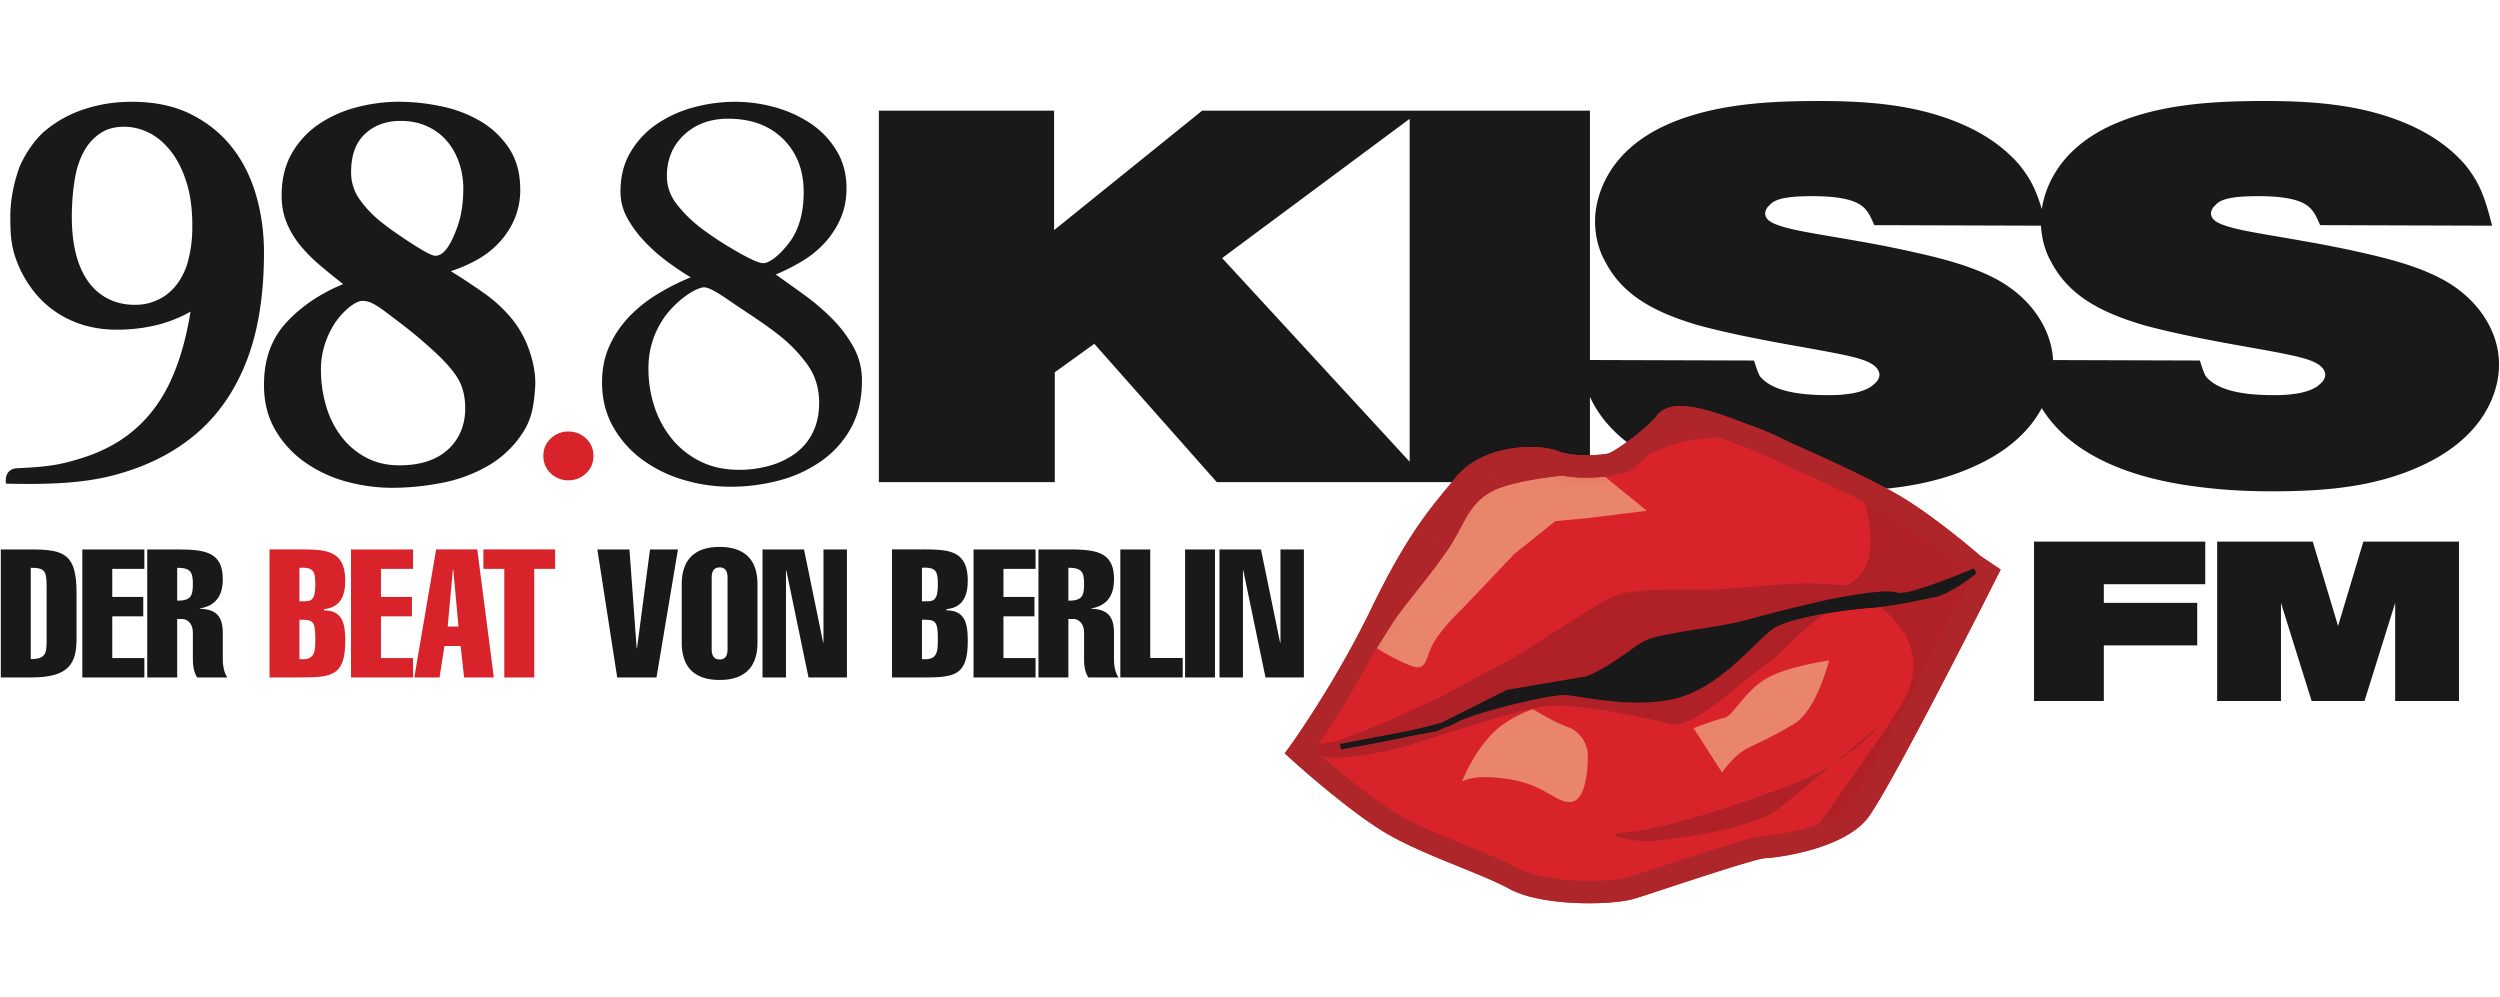 <svg xmlns="http://www.w3.org/2000/svg" xmlns:xlink="http://www.w3.org/1999/xlink" width="163" height="65" viewBox="0 0 163 65">
    <defs>
        <path id="a" d="M23.937.37c-.786 1.022-3.042 2.632-3.612 2.743-.57.11-2.431.285-3.649-.182-1.218-.466-4.36-.355-5.86 1.48C9.315 6.247 7.824 7.81 5.394 12.83c-2.43 5.02-5.325 9.015-5.325 9.015s3.7 3.352 6.112 4.738c2.41 1.386 6.012 2.514 7.905 3.552 1.893 1.038 6.228.99 7.586.587 1.358-.404 7.85-2.645 8.719-2.673.867-.027 4.753-.612 6.113-2.308 1.36-1.695 8.325-15.536 8.325-15.536l-.828-.557s-3.041-2.66-5.447-4.018c-2.405-1.36-6.721-3.235-6.721-3.235s-1.458-.751-2.514-1.108C28.516 1.014 26.268.03 24.896.03c-.429 0-.772.096-.96.34"/>
        <path id="c" d="M23.937.37c-.786 1.022-3.042 2.632-3.612 2.743-.57.11-2.431.285-3.649-.182-1.218-.466-4.36-.355-5.86 1.48C9.315 6.247 7.824 7.81 5.394 12.83c-2.43 5.02-5.325 9.015-5.325 9.015s3.7 3.352 6.112 4.738c2.41 1.386 6.012 2.514 7.905 3.552 1.893 1.038 6.228.99 7.586.587 1.358-.404 7.85-2.645 8.719-2.673.867-.027 4.753-.612 6.113-2.308 1.36-1.695 8.325-15.536 8.325-15.536l-.828-.557s-3.041-2.66-5.447-4.018c-2.405-1.36-6.721-3.235-6.721-3.235s-1.458-.751-2.514-1.108C28.516 1.014 26.268.03 24.896.03c-.429 0-.772.096-.96.34"/>
    </defs>
    <g fill="none" fill-rule="evenodd">
        <path fill="#1A1919" d="M2.005 42.974c.952 0 1.034-.364 1.034-1.16v-3.435c0-1.114-.047-1.36-1.034-1.36v5.955zm-1.952-7.15h2.01c2.187 0 2.928.351 2.928 2.848v2.977c0 1.582-.47 2.52-2.928 2.52H.053v-8.346zM5.367 44.17v-8.347h4.045v1.266H7.319v1.829h2.022v1.266H7.32v2.72h2.093v1.265H5.367M11.552 39.164c.882 0 1.023-.293 1.023-1.078 0-.774-.13-1.067-1.023-1.067v2.145zM9.6 44.17v-8.346h1.964c1.857 0 2.962.188 2.962 1.946 0 1.043-.435 1.723-1.493 1.899v.023c.941.024 1.493.376 1.493 1.571v1.747c0 .328.06.82.294 1.16h-1.963c-.235-.34-.282-.832-.282-1.16v-1.77c0-.586-.353-.88-.706-.88h-.317v3.81H9.6z"/>
        <path fill="#D8232A" d="M19.524 42.974c1.046.093 1.034-.505 1.034-1.372 0-1.184-.211-1.195-1.034-1.195v2.567zm0-3.763c.611-.035 1.034.164 1.034-1.09 0-.82-.07-1.16-1.034-1.102v2.192zm-1.952-3.388h1.975c1.658 0 2.963.024 2.963 2.028 0 .926-.27 1.759-1.387 1.864v.082c1.246 0 1.387.914 1.387 1.993 0 2.297-.894 2.38-2.963 2.38h-1.975v-8.347zM22.886 44.17v-8.347h4.045v1.266h-2.093v1.829h2.022v1.266h-2.022v2.72h2.093v1.265h-4.045M29.894 40.852l-.341-3.716h-.024l-.34 3.716h.705zm1.223-5.029l1.081 8.346h-1.94l-.223-2.051h-1.058l-.318 2.051h-1.646l1.423-8.346h2.68zM31.517 37.09v-1.267h4.679v1.266h-1.364v7.08H32.88v-7.08h-1.363"/>
        <path fill="#1A1919" d="M38.947 35.823h2.093l.47 6.435h.024l.847-6.435h1.822l-1.4 8.346h-2.562l-1.294-8.346M46.402 42.34c0 .34.105.657.517.657.411 0 .517-.317.517-.656v-4.69c0-.339-.106-.655-.517-.655-.412 0-.517.316-.517.656v4.689zm2.986-.445c0 1.91-1.176 2.438-2.469 2.438s-2.47-.527-2.47-2.438v-3.798c0-1.91 1.177-2.438 2.47-2.438 1.293 0 2.469.528 2.469 2.438v3.798zM49.717 35.823h2.704l1.247 6.072h.023v-6.072h1.529v8.346h-2.505l-1.446-6.974h-.023v6.974h-1.529v-8.346M60.111 42.974c1.046.093 1.035-.505 1.035-1.372 0-1.184-.212-1.195-1.035-1.195v2.567zm0-3.763c.612-.035 1.035.164 1.035-1.09 0-.82-.07-1.16-1.035-1.102v2.192zm-1.952-3.388h1.976c1.657 0 2.962.024 2.962 2.028 0 .926-.27 1.759-1.387 1.864v.082c1.246 0 1.387.914 1.387 1.993 0 2.297-.893 2.38-2.962 2.38h-1.976v-8.347zM63.474 44.17v-8.347h4.044v1.266h-2.092v1.829h2.022v1.266h-2.022v2.72h2.092v1.265h-4.044M69.658 39.164c.882 0 1.023-.293 1.023-1.078 0-.774-.13-1.067-1.023-1.067v2.145zm-1.951 5.005v-8.346h1.963c1.858 0 2.963.188 2.963 1.946 0 1.043-.435 1.723-1.493 1.899v.023c.94.024 1.493.376 1.493 1.571v1.747c0 .328.059.82.294 1.16h-1.964c-.235-.34-.282-.832-.282-1.16v-1.77c0-.586-.352-.88-.705-.88h-.318v3.81h-1.951zM73.045 44.17v-8.347h1.951v7.08h2.117v1.266h-4.068M77.266 44.17h1.951v-8.347h-1.951zM79.511 35.823h2.705l1.246 6.072h.024v-6.072h1.528v8.346H82.51l-1.447-6.974h-.023v6.974H79.51v-8.346M53.001 28.183a3.708 3.708 0 0 1-1.124 1.362 5.19 5.19 0 0 1-1.668.81 7.271 7.271 0 0 1-2.036.276c-.93 0-1.758-.178-2.482-.534a5.583 5.583 0 0 1-1.842-1.435 6.47 6.47 0 0 1-1.163-2.098 7.876 7.876 0 0 1-.407-2.558c0-1.177.323-2.25.97-3.22.645-.969 1.88-1.945 2.603-2.05.459-.067 1.615.822 2.463 1.38.825.545 1.597 1.057 2.36 1.646a9.843 9.843 0 0 1 1.939 1.968c.53.724.795 1.565.795 2.521 0 .736-.136 1.38-.408 1.932M51.78 15.322c-.414.76-1.464 1.886-2.06 1.835-.383-.033-1.21-.482-1.915-.897a20.843 20.843 0 0 1-2.036-1.343 8.667 8.667 0 0 1-1.629-1.583c-.44-.564-.659-1.177-.659-1.84 0-1.104.374-2.005 1.125-2.705.749-.699 1.706-1.048 2.87-1.048 1.498 0 2.694.441 3.586 1.324.892.884 1.338 2.037 1.338 3.46 0 1.104-.207 2.036-.62 2.797m3.878 7.323a8.294 8.294 0 0 0-1.377-1.84 14.567 14.567 0 0 0-1.823-1.564c-.659-.479-1.286-.926-1.88-1.343.646-.27 1.247-.577 1.803-.92a6.478 6.478 0 0 0 1.454-1.215 5.72 5.72 0 0 0 .989-1.564c.246-.576.368-1.22.368-1.932 0-.907-.213-1.717-.64-2.429a5.6 5.6 0 0 0-1.667-1.766 7.983 7.983 0 0 0-2.327-1.068 9.589 9.589 0 0 0-2.617-.367c-.931 0-1.843.123-2.734.367A7.882 7.882 0 0 0 42.82 8.09a5.757 5.757 0 0 0-1.706 1.822c-.44.736-.659 1.595-.659 2.576 0 .613.148 1.19.446 1.73.297.54.672 1.048 1.125 1.527.452.478.943.914 1.473 1.306.53.393 1.04.736 1.532 1.03-.775.32-1.512.694-2.21 1.123a8.923 8.923 0 0 0-1.842 1.49 6.74 6.74 0 0 0-1.26 1.896c-.311.699-.466 1.478-.466 2.336 0 1.08.238 2.043.717 2.89a6.786 6.786 0 0 0 1.881 2.134 8.668 8.668 0 0 0 2.676 1.325c1.008.306 2.042.46 3.102.46 1.112 0 2.185-.142 3.22-.423a8.503 8.503 0 0 0 2.753-1.289 6.346 6.346 0 0 0 1.9-2.152c.465-.859.698-1.877.698-3.055 0-.785-.181-1.509-.543-2.171"/>
        <path fill="#D8232A" d="M35.908 28.59c-.321.304-.481.682-.481 1.136 0 .454.16.833.48 1.136.321.303.705.454 1.153.454.447 0 .83-.151 1.151-.454.321-.303.481-.682.481-1.136 0-.454-.16-.832-.48-1.136a1.62 1.62 0 0 0-1.152-.454 1.62 1.62 0 0 0-1.152.454"/>
        <path fill="#1A1919" d="M12.275 16.961a4.42 4.42 0 0 1-.727 1.557c-.327.434-.737.79-1.25 1.026-.524.242-.958.344-1.643.328-1.162-.027-2.245-.543-2.96-1.596-.716-1.054-1.052-2.546-1.009-4.477.018-.786.087-1.542.208-2.218.12-.677.318-1.239.593-1.733a3.262 3.262 0 0 1 1.075-1.173c.441-.288.98-.425 1.612-.41a3.607 3.607 0 0 1 1.613.43c.522.275.994.691 1.417 1.25.423.558.757 1.257 1.002 2.097.245.84.355 1.832.33 2.976a8.387 8.387 0 0 1-.261 1.943zM.392 31.533c2.687.064 5.018-.008 7.11-.57 2.092-.563 3.855-1.456 5.29-2.68 1.436-1.222 2.532-2.806 3.287-4.75.755-1.945 1.132-4.3 1.132-7.064 0-1.32-.173-2.574-.52-3.76-.346-1.187-.872-2.226-1.577-3.12-.706-.892-1.597-1.607-2.674-2.146-1.076-.538-2.358-.807-3.843-.807-1.114 0-2.16.165-3.137.495a7.679 7.679 0 0 0-2.562 1.431c-.73.624-1.468 1.8-1.719 2.585-.258.805-.506 1.806-.506 2.98 0 1.028.034 1.847.368 2.764a7.402 7.402 0 0 0 1.411 2.404 6.406 6.406 0 0 0 2.228 1.614c.879.391 1.863.587 2.952.587.841 0 1.664-.092 2.469-.275a8.683 8.683 0 0 0 2.32-.9c-.272 1.713-.699 3.206-1.28 4.477-.582 1.272-1.356 2.33-2.321 3.174-.965.844-2.141 1.48-3.527 1.908-1.387.428-2.132.555-4.16.648-.928.043-.741 1.005-.741 1.005zM33.196 9.68a5.654 5.654 0 0 0-1.875-1.78 8.38 8.38 0 0 0-2.562-.972 13.499 13.499 0 0 0-2.748-.293c-.94 0-1.869.123-2.785.367a7.963 7.963 0 0 0-2.45 1.1 5.71 5.71 0 0 0-1.745 1.89c-.446.77-.669 1.694-.669 2.77 0 .66.118 1.266.353 1.817.235.55.544 1.052.928 1.504.384.453.817.88 1.3 1.284.483.404.959.789 1.43 1.156-1.486.612-2.718 1.444-3.695 2.495-.978 1.052-1.467 2.41-1.467 4.073 0 1.125.247 2.11.743 2.953a6.654 6.654 0 0 0 1.95 2.11 8.57 8.57 0 0 0 2.691 1.248c.99.269 1.98.403 2.97.403 1.04 0 2.104-.104 3.194-.312a9.673 9.673 0 0 0 2.989-1.082 6.677 6.677 0 0 0 2.227-2.036c.582-.844.802-1.54.914-3.065.071-.976-.178-1.938-.45-2.66a6.666 6.666 0 0 0-1.132-1.944 9.266 9.266 0 0 0-1.726-1.578 39.76 39.76 0 0 0-2.191-1.449 9.062 9.062 0 0 0 1.764-.77 5.817 5.817 0 0 0 1.448-1.156c.408-.452.73-.96.965-1.523a4.814 4.814 0 0 0 .353-1.871c0-1.052-.242-1.945-.724-2.679zM21.648 21.368c.483-.868 1.391-1.692 1.913-1.745.63-.064 1.27.48 2.166 1.156.818.618 1.272.972 2.048 1.653.684.6 1.305 1.186 1.8 1.834.495.649.685 1.232.744 2 .103 1.366-.379 2.391-1.133 3.064-.755.673-1.8 1.009-3.138 1.009-.842 0-1.584-.177-2.228-.532a4.944 4.944 0 0 1-1.615-1.413 6.129 6.129 0 0 1-.965-2 8.396 8.396 0 0 1-.316-2.293c0-.954.242-1.865.724-2.733zm8.15-6.513c-.272.734-.75 1.88-1.462 1.817-.276-.025-1.135-.553-1.768-.973-.61-.405-1.2-.808-1.745-1.248a7.209 7.209 0 0 1-1.374-1.45 3.01 3.01 0 0 1-.557-1.779c0-1.1.303-1.931.91-2.495.606-.562 1.38-.844 2.32-.844.644 0 1.22.117 1.727.35.507.232.934.55 1.281.953.346.404.613.875.798 1.412.186.539.279 1.101.279 1.688 0 .979-.137 1.835-.409 2.569zM151.486 24.793a.887.887 0 0 1-.182.21l-.029.02-.024.025c-.287.293-.845.498-1.417.598a8.443 8.443 0 0 1-1.455.116l-.212-.001c-1.3 0-2.257-.14-2.948-.362-.685-.222-1.106-.517-1.384-.844-.09-.129-.18-.36-.315-.776l-.09-.273-9.57-.03c-.031-.58-.173-1.474-.756-2.49-.914-1.594-2.309-2.46-3.057-2.845-1.328-.687-2.828-1.124-4.357-1.492a74.442 74.442 0 0 0-4.577-.935c-1.38-.249-2.626-.44-3.62-.637-.99-.191-1.742-.41-2.062-.63l-.007-.004-.008-.005c-.222-.132-.329-.342-.327-.52-.009-.13.101-.389.236-.491l.025-.022.022-.024c.157-.179.355-.314.783-.424.425-.108 1.064-.167 1.995-.167 1.63-.002 2.527.21 3.029.496.253.144.417.302.557.49.139.187.25.41.364.669l.105.235 10.869.035c.056 1.116.411 1.93.658 2.35.553 1.069 1.343 1.894 2.335 2.544.997.653 2.194 1.137 3.59 1.558l.004.001.002.001c2.023.572 4.873 1.103 6.964 1.469 2.179.393 3.605.64 4.302.993.324.157.483.326.572.47.088.141.107.27.106.334a.685.685 0 0 1-.12.358zm-71.802-7.966l12.226-9.08v22.357L79.684 16.827zm82.488 4.159c-.913-1.594-2.309-2.46-3.058-2.845-1.327-.687-2.827-1.124-4.357-1.492a73.928 73.928 0 0 0-4.577-.934c-1.379-.25-2.625-.441-3.619-.638-.991-.191-1.743-.41-2.062-.63l-.007-.004-.008-.005c-.221-.132-.328-.342-.328-.52-.007-.13.102-.389.237-.491l.025-.021.022-.025c.156-.179.355-.314.783-.424.425-.108 1.063-.167 1.995-.167 1.629-.002 2.526.21 3.028.496.254.144.418.302.557.49.14.187.25.41.365.669l.105.235 11.214.036-.134-.502c-.24-.91-.461-1.54-.714-2.062-.253-.522-.535-.925-.872-1.364l-.007-.008-.009-.01c-.841-.97-1.886-1.769-3.207-2.419-3.03-1.47-6.369-1.765-9.852-1.766-3.143.001-6.511.161-9.492 1.356-2.23.89-3.531 2.174-4.255 3.407a6.396 6.396 0 0 0-.82 2.293 9.72 9.72 0 0 0-.553-1.49c-.253-.521-.536-.924-.874-1.363l-.007-.01-.007-.008c-.842-.97-1.886-1.769-3.208-2.419-3.031-1.47-6.37-1.765-9.851-1.766-3.144.001-6.512.161-9.492 1.356-2.23.89-3.532 2.174-4.256 3.407-.726 1.233-.88 2.395-.88 3.067.002 1.27.398 2.19.667 2.647.552 1.071 1.343 1.897 2.336 2.547.996.653 2.194 1.137 3.589 1.558l.004.001.003.001c2.021.572 4.872 1.103 6.964 1.469 2.177.393 3.604.64 4.3.993.325.157.484.326.573.47.089.142.107.27.107.333a.685.685 0 0 1-.121.359.897.897 0 0 1-.183.21l-.028.02-.025.025c-.286.293-.845.498-1.416.598a8.434 8.434 0 0 1-1.456.116l-.212-.001c-1.3 0-2.257-.14-2.948-.362-.685-.222-1.105-.516-1.383-.843-.09-.128-.18-.36-.317-.777l-.09-.273-10.697-.034V7.215H78.38l-9.654 7.79v-7.79H57.302v24.22h11.47v-7.162l2.576-1.857 7.988 9.02H103.664v-5.563c.489 1.077 1.398 2.316 3.014 3.389 1.748 1.163 4.314 2.132 8.057 2.536 1.926.235 3.743.235 4.364.235 3.386 0 6.674-.264 9.7-1.663 2.173-.989 3.455-2.276 4.177-3.497a6.29 6.29 0 0 0 .148-.263c.536.882 1.364 1.817 2.621 2.652 1.75 1.163 4.317 2.133 8.064 2.537 1.92.234 3.737.234 4.358.234 3.385 0 6.674-.264 9.7-1.663 2.173-.989 3.454-2.276 4.177-3.497.725-1.221.892-2.36.892-3.069.001-.527-.055-1.583-.764-2.818zM143.783 38.089v-2.776h-11.165v10.393h4.551v-3.625h6.09v-2.776h-6.09v-1.216h6.614M154.092 35.313l-1.65 5.503-1.65-5.503h-6.234v10.393h4.161v-6.395l2 6.395h3.446l2-6.395v6.395h4.161V35.313h-6.234"/>
        <path fill="#D8232A" d="M128.672 36.823s-3.041-2.66-5.447-4.019c-2.405-1.36-6.721-3.234-6.721-3.234s-1.458-.751-2.514-1.109c-1.055-.357-4.595-1.94-5.382-.916-.786 1.022-3.043 2.633-3.612 2.743-.57.11-2.431.285-3.649-.18-1.218-.467-4.36-.356-5.86 1.479-1.501 1.835-2.992 3.397-5.422 8.417-2.43 5.02-5.325 9.015-5.325 9.015s3.7 3.353 6.112 4.739c2.41 1.386 6.012 2.514 7.904 3.551 1.894 1.038 6.229.99 7.587.588 1.358-.404 7.85-2.645 8.719-2.673.867-.028 4.752-.612 6.112-2.308 1.36-1.696 8.326-15.536 8.326-15.536l-.828-.557"/>
        <g transform="translate(84.67 27.176)">
            <mask id="b" fill="#fff">
                <use xlink:href="#a"/>
            </mask>
            <path fill="#D62A2C" d="M9.296 18.25s2.99-1.646 4.18-2.249c1.189-.603 5.679-3.66 7.047-4.297 1.37-.638 5.48-.363 6.955-.463 1.473-.1 5.5-.508 6.648-.358 1.149.15 5.065.135 5.065.135s-1.838 1.1-3.816 1.484c-1.978.383-3.247 2.49-5.051 3.769-1.803 1.28-4.62 4.058-5.985 3.765-1.363-.294-6.458-1.54-8.616-1.122-2.158.419-6.094 1.724-8.135 2.379-1.723.553-4.306 1.025-5.634.91-1.33-.114-1.382-.972-1.382-.972s.665.397 2.753-.38c2.088-.776 5.97-2.6 5.97-2.6" mask="url(#b)"/>
            <path fill="#E9856B" d="M19.665 3.653l3.044 2.476-3.908.483-2.065.19-2.681 2.152-3.327 3.499S9.278 13.83 8.763 14.8c-.515.97-.379 1.814-1.44 1.43-1.061-.384-2.61-1.371-2.61-1.371s1.612-1.721 2.46-3.15c.85-1.428 2.031-4.305 3.226-5.547 1.194-1.242 3.05-2.29 5.438-2.472 2.387-.182 3.828-.037 3.828-.037M15.285 19.068s-1.733.504-2.906 1.855c-1.173 1.35-1.724 2.862-1.724 2.862s.741-.537 3.097-.151c2.358.386 2.976 1.53 3.98 1.476 1.002-.054 1.144-2.216 1.122-3.054a2.008 2.008 0 0 0-1.346-1.846c-.786-.269-2.223-1.142-2.223-1.142M25.75 20.298l1.86 2.897s.74-1.126 1.663-1.586c.925-.46 1.473-.678 2.992-1.562 1.518-.884 2.316-4.156 2.316-4.156s-2.8.374-4.183 1.232c-1.381.857-2.095 2.4-2.637 2.505-.544.105-2.01.67-2.01.67" mask="url(#b)"/>
            <path fill="#D62A2C" d="M36.772 5.233s1.824 4.857-1.372 5.865c-1.37.432 3.517.737 4.467.553.95-.184 4.904-1.202 4.904-1.202l-8-5.216" mask="url(#b)"/>
            <path fill="#D62A2C" d="M37.647 12.218s3.826 2.316 1.873 6.124c-.677 1.32 1.97-.532 1.974-1.235.004-.703 2.677-6.736 2.677-6.736l-6.524 1.847M37.92 20.076s-1.963 2.383-5.382 3.741c-3.418 1.358-8.828 3.102-11.03 3.25-2.203.15.329.688 1.565.588 1.236-.1 6.441-.748 8.14-2.05 1.699-1.304 6.707-5.53 6.707-5.53M3.056 18.32s2.491-3.978 3.137-4.983c.645-1.005 2.89-3.578 3.843-5.16.954-1.584 1.25-2.94 3.265-3.61 2.013-.67 5.684-.961 6.818-.902 1.134.06 1.39.15 2.354-.875.962-1.026 4.74-1.762 5.953-1.298 1.212.464-3.08-1.329-3.756-1.198-.676.131-3.296 2.616-3.296 2.616s-3.998.769-5.676.074c-1.678-.694-2.09-.434-3.175.476-1.085.909-4.622 5.798-4.622 5.798l-2.714 4.196-2.131 4.866" mask="url(#b)"/>
            <path fill="#D62A2C" d="M33.478 27.17s2.534-1.092 3.54-2.405c1.006-1.314 4.052-6.574 4.052-6.574l3.372-5.613.022-1.094s-1.466 1.094-1.875 1.872c-.41.779-2.693 4.379-3.43 5.64-.735 1.261-5.68 8.173-5.68 8.173" mask="url(#b)"/>
            <path fill="#110F12" d="M2.727 21.51s6.563-1.117 7.434-1.707c.87-.59 6.29-1.93 7.293-1.843 1.003.087 4.953 1.011 7.616.074 2.661-.937 4.638-3.592 5.78-4.375 1.144-.783 5.014-1.29 6.434-1.387 1.523-.103 3.036-.47 4.12-.68 1.087-.21 2.679-1.536 2.679-1.536s-4.333 1.857-5.092 1.582c-.757-.274-3.766.331-4.309.436-.543.105-3.665.85-5.294 1.307-1.63.456-3.277.59-5.068.937-1.791.348-1.607.37-3.227 1.493-1.566 1.085-2.328 1.295-2.328 1.295l-5.13.872-4.643 2.332-6.265 1.2" mask="url(#b)"/>
            <path fill="#110F12" d="M42.727 10.803a29.17 29.17 0 0 1-2.31.805l.239-.05c.253-.052.493-.101.714-.144.413-.08.909-.334 1.357-.611zm-29.034 7.35l-1.291.647c1.846-.524 4.175-1.025 4.947-1.025.045 0 .086.002.122.005.192.016.48.062.846.118.946.148 2.375.371 3.835.371 1.13 0 2.09-.136 2.857-.406 1.804-.635 3.319-2.107 4.425-3.181.51-.495.949-.922 1.313-1.172 1.207-.827 5.205-1.33 6.524-1.419a18.32 18.32 0 0 0 1.91-.244.765.765 0 0 1-.251-.038c-.076-.028-.232-.06-.547-.06-.722 0-1.93.164-3.59.488l-.076.015c-.537.104-3.645.845-5.28 1.304-1.037.29-2.066.449-3.155.617a51.03 51.03 0 0 0-1.928.323c-1.497.29-1.557.333-2.562 1.045-.17.12-.364.258-.595.419-1.573 1.09-2.352 1.312-2.384 1.32l-.018.005-5.102.867zM2.757 21.688l-.064-.356 4.408-.845a30.05 30.05 0 0 0 2.225-.549l4.252-2.135.028-.005 5.117-.87c.08-.024.834-.274 2.266-1.267.23-.16.424-.297.593-.416 1.021-.724 1.128-.8 2.703-1.105.666-.13 1.314-.23 1.942-.326 1.078-.167 2.096-.324 3.111-.608 1.643-.46 4.77-1.206 5.31-1.31l.076-.015c1.683-.329 2.913-.496 3.659-.496.3 0 .52.027.671.082a.43.43 0 0 0 .142.017c1.08 0 4.778-1.58 4.816-1.596l.187.306c-.066.055-1.64 1.358-2.76 1.575-.22.042-.458.091-.71.144-.983.203-2.207.456-3.433.539-1.636.11-5.296.639-6.342 1.355-.34.233-.769.65-1.266 1.133-1.13 1.098-2.678 2.602-4.558 3.264-.805.283-1.807.427-2.978.427-1.488 0-2.935-.226-3.892-.375a14.79 14.79 0 0 0-.821-.116 1.134 1.134 0 0 0-.09-.003c-1.277 0-6.31 1.289-7.087 1.814-.142.097-.404.203-.8.325l-.411.206-1.877.36c-2.05.442-4.393.842-4.417.846z" mask="url(#b)"/>
        </g>
        <path fill="#D62A2C" d="M85.712 48.907c1.07.937 3.692 3.177 5.505 4.22 1.287.74 2.92 1.402 4.5 2.042 1.289.523 2.505 1.016 3.392 1.502.858.47 2.587.763 4.51.763 1.045 0 2.032-.092 2.514-.236.385-.114 1.226-.39 2.2-.711 4.055-1.334 6.092-1.972 6.705-1.991.855-.028 4.42-.606 5.565-2.035 1.027-1.28 5.84-10.648 7.955-14.836l-.333-.224-.034-.03c-.03-.026-3.015-2.627-5.327-3.933-2.344-1.325-6.61-3.181-6.652-3.2l-.044-.02c-.015-.008-1.422-.732-2.413-1.067-.173-.059-.401-.145-.665-.245-.959-.364-2.561-.972-3.523-.972-.269 0-.367.05-.384.06-.833 1.079-3.212 2.847-4.047 3.01a9.914 9.914 0 0 1-1.71.139c-.937 0-1.725-.12-2.341-.356-.302-.115-.793-.184-1.313-.184-1.226 0-2.848.38-3.719 1.444-.152.186-.304.37-.456.553-1.34 1.615-2.726 3.286-4.873 7.721-1.94 4.007-4.141 7.325-5.012 8.586zm17.907 9.985c-1.05 0-3.661-.092-5.215-.944-.81-.445-1.99-.923-3.238-1.429-1.549-.628-3.306-1.34-4.68-2.13-2.45-1.41-6.084-4.691-6.238-4.83l-.483-.438.382-.528c.03-.04 2.888-4.006 5.26-8.905 2.224-4.595 3.668-6.334 5.063-8.016l.45-.546c1.504-1.838 4.094-1.98 4.852-1.98.71 0 1.363.1 1.837.28.442.17 1.07.26 1.816.26.663 0 1.214-.072 1.422-.111.462-.138 2.498-1.586 3.181-2.474.319-.414.837-.624 1.539-.624 1.23 0 2.923.642 4.043 1.067.25.095.467.177.615.228 1.036.35 2.396 1.039 2.593 1.14.371.161 4.419 1.931 6.767 3.258 2.331 1.317 5.168 3.757 5.534 4.074l1.323.89-.289.573c-.285.568-7.016 13.928-8.408 15.664-1.61 2.008-5.886 2.557-6.66 2.581-.568.035-4.293 1.26-6.294 1.919-1.025.337-1.835.604-2.24.724-.625.186-1.722.297-2.932.297z"/>
        <g transform="translate(84.67 27.176)">
            <mask id="d" fill="#fff">
                <use xlink:href="#c"/>
            </mask>
            <path fill="#AF2127" d="M9.296 18.25s2.99-1.646 4.18-2.249c1.189-.603 5.679-3.66 7.047-4.297 1.37-.638 5.48-.363 6.955-.463 1.473-.1 5.5-.508 6.648-.358 1.149.15 5.065.135 5.065.135s-1.838 1.1-3.816 1.484c-1.978.383-3.247 2.49-5.051 3.769-1.803 1.28-4.62 4.058-5.985 3.765-1.363-.294-6.458-1.54-8.616-1.122-2.158.419-6.094 1.724-8.135 2.379-1.723.553-4.306 1.025-5.634.91-1.33-.114-1.382-.972-1.382-.972s.665.397 2.753-.38c2.088-.776 5.97-2.6 5.97-2.6" mask="url(#d)"/>
            <path fill="#AF2127" d="M36.772 5.233s1.824 4.857-1.372 5.865c-1.37.432 3.517.737 4.467.553.95-.184 4.904-1.202 4.904-1.202l-8-5.216" mask="url(#d)"/>
            <path fill="#AF2127" d="M37.647 12.218s3.826 2.316 1.873 6.124c-.677 1.32 1.97-.532 1.974-1.235.004-.703 2.677-6.736 2.677-6.736l-6.524 1.847M37.92 20.076s-1.963 2.383-5.382 3.741c-3.418 1.358-8.828 3.102-11.03 3.25-2.203.15.329.688 1.565.588 1.236-.1 6.441-.748 8.14-2.05 1.699-1.304 6.707-5.53 6.707-5.53" mask="url(#d)"/>
            <path fill="#AE252A" d="M3.056 18.32s2.491-3.978 3.137-4.983c.645-1.005 2.89-3.578 3.843-5.16.954-1.584 1.25-2.94 3.265-3.61 2.013-.67 5.684-.961 6.818-.902 1.134.06 1.39.15 2.354-.875.962-1.026 4.74-1.762 5.953-1.298 1.212.464-3.08-1.329-3.756-1.198-.676.131-3.296 2.616-3.296 2.616s-3.998.769-5.676.074c-1.678-.694-2.09-.434-3.175.476-1.085.909-4.622 5.798-4.622 5.798l-2.714 4.196-2.131 4.866" mask="url(#d)"/>
            <path fill="#AF2127" d="M33.478 27.17s2.534-1.092 3.54-2.405c1.006-1.314 4.052-6.574 4.052-6.574l3.372-5.613.022-1.094s-1.466 1.094-1.875 1.872c-.41.779-2.693 4.379-3.43 5.64-.735 1.261-5.68 8.173-5.68 8.173" mask="url(#d)"/>
        </g>
        <path fill="#AE252A" d="M85.712 48.907c1.07.937 3.692 3.177 5.505 4.22 1.287.74 2.92 1.402 4.5 2.042 1.289.523 2.505 1.016 3.392 1.502.858.47 2.587.763 4.51.763 1.045 0 2.032-.092 2.514-.236.385-.114 1.226-.39 2.2-.711 4.055-1.334 6.092-1.972 6.705-1.991.855-.028 4.42-.606 5.565-2.035 1.027-1.28 5.84-10.648 7.955-14.836l-.333-.224-.034-.03c-.03-.026-3.015-2.627-5.327-3.933-2.344-1.325-6.61-3.181-6.652-3.2l-.044-.02c-.015-.008-1.422-.732-2.413-1.067-.173-.059-.401-.145-.665-.245-.959-.364-2.561-.972-3.523-.972-.269 0-.367.05-.384.06-.833 1.079-3.212 2.847-4.047 3.01a9.914 9.914 0 0 1-1.71.139c-.937 0-1.725-.12-2.341-.356-.302-.115-.793-.184-1.313-.184-1.226 0-2.848.38-3.719 1.444-.152.186-.304.37-.456.553-1.34 1.615-2.726 3.286-4.873 7.721-1.94 4.007-4.141 7.325-5.012 8.586zm17.907 9.985c-1.05 0-3.661-.092-5.215-.944-.81-.445-1.99-.923-3.238-1.429-1.549-.628-3.306-1.34-4.68-2.13-2.45-1.41-6.084-4.691-6.238-4.83l-.483-.438.382-.528c.03-.04 2.888-4.006 5.26-8.905 2.224-4.595 3.668-6.334 5.063-8.016l.45-.546c1.504-1.838 4.094-1.98 4.852-1.98.71 0 1.363.1 1.837.28.442.17 1.07.26 1.816.26.663 0 1.214-.072 1.422-.111.462-.138 2.498-1.586 3.181-2.474.319-.414.837-.624 1.539-.624 1.23 0 2.923.642 4.043 1.067.25.095.467.177.615.228 1.036.35 2.396 1.039 2.593 1.14.371.161 4.419 1.931 6.767 3.258 2.331 1.317 5.168 3.757 5.534 4.074l1.323.89-.289.573c-.285.568-7.016 13.928-8.408 15.664-1.61 2.008-5.886 2.557-6.66 2.581-.568.035-4.293 1.26-6.294 1.919-1.025.337-1.835.604-2.24.724-.625.186-1.722.297-2.932.297z"/>
        <path fill="#1A1919" d="M87.399 48.685s6.563-1.117 7.434-1.707c.872-.59 6.291-1.93 7.294-1.843 1.003.087 4.953 1.01 7.615.073s4.638-3.59 5.781-4.374c1.143-.783 5.014-1.291 6.434-1.387 1.523-.104 3.035-.47 4.121-.68 1.086-.211 2.677-1.536 2.677-1.536s-4.333 1.856-5.091 1.582c-.758-.275-3.766.33-4.309.436-.543.105-3.665.85-5.294 1.307-1.63.456-3.278.59-5.069.937-1.79.348-1.607.37-3.226 1.492-1.566 1.085-2.329 1.296-2.329 1.296l-5.128.872-4.645 2.332-6.265 1.2"/>
        <path fill="#1A1919" d="M127.4 37.977a29.19 29.19 0 0 1-2.312.806l.241-.05c.254-.052.493-.101.714-.144.412-.08.91-.335 1.357-.612zm-29.034 7.35l-1.292.648c1.846-.524 4.175-1.025 4.947-1.025.045 0 .086.002.122.005.192.016.481.061.846.118.946.148 2.376.371 3.836.371 1.13 0 2.09-.137 2.856-.406 1.804-.635 3.32-2.107 4.425-3.181.51-.495.95-.922 1.315-1.172 1.206-.828 5.204-1.33 6.524-1.419a18.372 18.372 0 0 0 1.91-.244.765.765 0 0 1-.253-.039c-.075-.027-.231-.06-.546-.06-.722 0-1.929.164-3.588.488l-.079.016c-.535.103-3.644.845-5.28 1.303-1.036.29-2.063.45-3.152.617-.624.096-1.27.196-1.93.324-1.498.29-1.558.333-2.563 1.045-.169.12-.363.258-.595.418-1.573 1.09-2.351 1.313-2.384 1.321l-.018.004-5.1.868zM87.43 48.864l-.066-.357 4.408-.844c.961-.208 1.71-.392 2.226-.549l4.254-2.135.026-.005 5.118-.87c.08-.025.833-.274 2.266-1.267.23-.16.424-.297.592-.416 1.022-.725 1.129-.8 2.704-1.106a50.85 50.85 0 0 1 1.944-.326c1.077-.166 2.094-.323 3.11-.608 1.643-.46 4.768-1.206 5.309-1.31l.078-.015c1.682-.329 2.912-.495 3.657-.495.3 0 .519.027.67.082a.43.43 0 0 0 .143.016c1.079 0 4.778-1.579 4.815-1.595l.188.306c-.066.055-1.64 1.357-2.76 1.574-.22.043-.457.092-.71.144-.983.203-2.207.456-3.432.54-1.636.11-5.296.638-6.344 1.355-.34.233-.77.65-1.266 1.133-1.13 1.098-2.678 2.602-4.557 3.263-.806.284-1.807.427-2.978.427-1.489 0-2.935-.225-3.892-.375-.359-.056-.642-.1-.821-.115a1.097 1.097 0 0 0-.091-.004c-1.276 0-6.31 1.29-7.086 1.815-.142.097-.404.203-.8.325l-.412.206-1.878.36c-2.05.442-4.391.842-4.415.846z"/>
    </g>
</svg>
